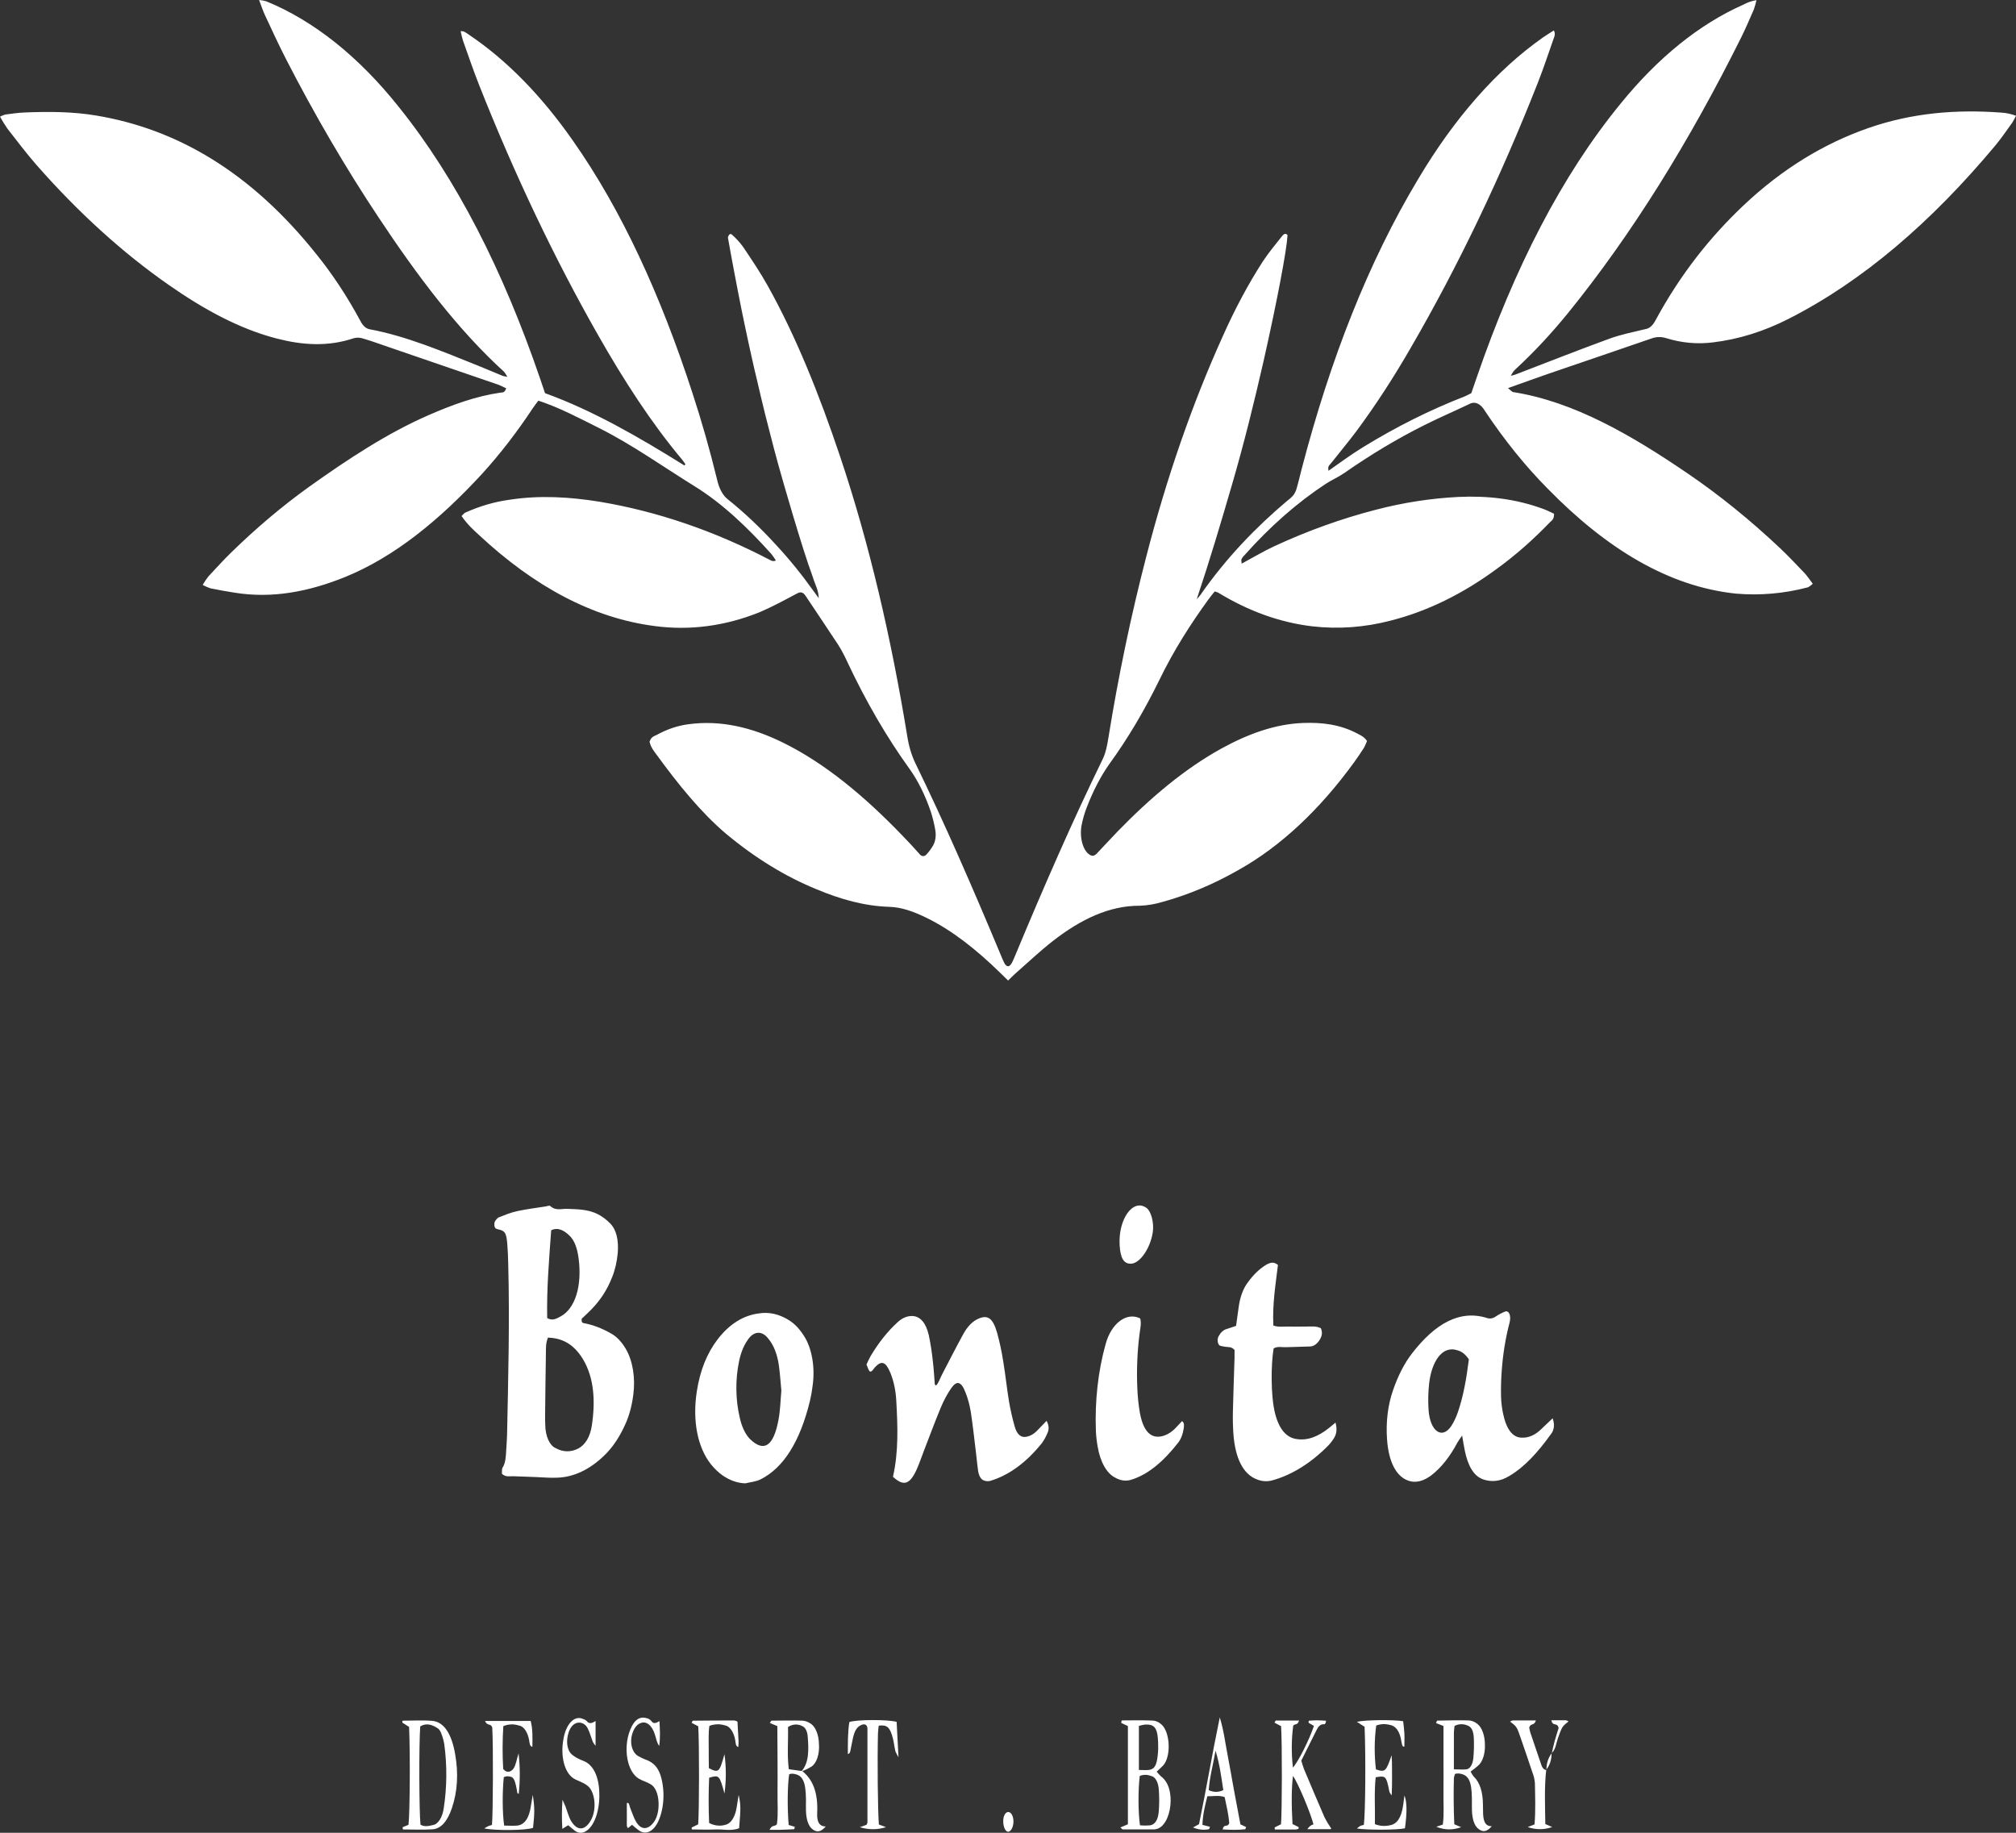 <svg width="110" height="100" viewBox="0 0 110 100" fill="none" xmlns="http://www.w3.org/2000/svg">
<rect x="0" y="0" width="110" height="100" fill="#333333" stroke="none"/>
<path d="M67.748 30.755C68.345 30.434 68.938 30.077 69.542 29.797C71.359 28.958 73.198 28.297 75.054 27.817C76.552 27.425 78.062 27.19 79.576 27.114C81.142 27.041 82.701 27.207 84.24 27.781C84.429 27.851 84.613 27.949 84.795 28.032C84.795 28.362 84.66 28.399 84.568 28.497C83.639 29.463 82.674 30.31 81.681 31.029C79.819 32.405 77.872 33.356 75.883 33.861C74.465 34.232 73.029 34.337 71.6 34.173C69.858 33.968 68.138 33.353 66.482 32.343C66.416 32.311 66.348 32.287 66.279 32.27C66.159 32.424 66.035 32.563 65.918 32.731C64.959 34.057 64.046 35.474 63.244 37.13C62.431 38.791 61.532 40.303 60.559 41.645C60.075 42.323 59.65 43.133 59.3 44.046C59.174 44.361 59.075 44.71 59.005 45.079C58.977 45.26 58.971 45.45 58.987 45.635C59.004 45.821 59.043 45.997 59.102 46.152C59.16 46.307 59.237 46.436 59.326 46.53C59.415 46.624 59.514 46.681 59.616 46.696C59.714 46.686 59.807 46.627 59.887 46.525C60.245 46.156 60.596 45.761 60.954 45.393C62.764 43.527 64.643 41.945 66.636 40.846C68.09 40.046 69.57 39.505 71.095 39.447C72.102 39.409 73.101 39.513 74.076 40.031C74.246 40.122 74.421 40.192 74.589 40.427C74.541 40.556 74.488 40.678 74.429 40.791C74.253 41.064 74.075 41.331 73.891 41.584C71.996 44.197 69.865 46.184 67.596 47.457C66.246 48.23 64.867 48.812 63.468 49.199C63.046 49.329 62.619 49.403 62.19 49.419C60.53 49.408 58.965 50.163 57.455 51.338C56.76 51.878 56.088 52.517 55.406 53.114C55.273 53.231 55.145 53.364 55.006 53.5L54.569 53.073C53.291 51.827 51.966 50.769 50.56 50.081C49.891 49.753 49.211 49.497 48.519 49.478C47.179 49.438 45.865 49.07 44.565 48.525C42.862 47.833 41.203 46.816 39.616 45.492C38.25 44.335 37.011 42.806 35.812 41.16C35.671 40.968 35.517 40.785 35.442 40.474C35.533 40.182 35.699 40.173 35.831 40.098C36.399 39.786 36.984 39.59 37.575 39.514C39.317 39.279 41.022 39.685 42.703 40.509C45.005 41.637 47.156 43.431 49.221 45.573C49.535 45.898 49.849 46.23 50.156 46.579C50.215 46.661 50.287 46.707 50.362 46.71C50.436 46.714 50.509 46.675 50.571 46.6C50.697 46.463 50.815 46.3 50.92 46.115C50.981 46.01 51.023 45.875 51.043 45.727C51.062 45.578 51.058 45.423 51.031 45.279C50.971 44.936 50.891 44.606 50.791 44.296C50.486 43.398 50.095 42.608 49.637 41.965C48.389 40.238 47.246 38.273 46.227 36.102C46.08 35.779 45.92 35.477 45.747 35.2C45.154 34.292 44.549 33.408 43.955 32.51C43.813 32.298 43.676 32.282 43.498 32.377C42.82 32.738 42.141 33.108 41.454 33.4C39.572 34.16 37.639 34.415 35.716 34.158C32.337 33.72 29.16 32.006 26.15 29.204C25.83 28.912 25.506 28.619 25.185 28.158C25.243 28.086 25.305 28.025 25.37 27.977C26.169 27.616 26.983 27.378 27.803 27.267C29.448 27.012 31.09 27.112 32.733 27.378C35.879 27.906 38.991 28.971 42.028 30.561C42.127 30.623 42.233 30.631 42.335 30.583C42.259 30.458 42.179 30.342 42.095 30.235C40.772 28.757 39.396 27.459 37.928 26.549C36.186 25.468 34.469 24.245 32.691 23.357C31.598 22.81 30.509 22.23 29.374 21.861C29.272 21.998 29.165 22.133 29.064 22.283C28.202 23.587 27.287 24.771 26.328 25.826C23.983 28.38 21.514 30.39 18.838 31.479C16.852 32.286 14.844 32.668 12.811 32.339C12.368 32.267 11.927 32.193 11.485 32.101C11.341 32.053 11.199 31.991 11.059 31.915C11.156 31.75 11.258 31.596 11.367 31.455C11.777 31.017 12.186 30.562 12.607 30.153C13.985 28.807 15.405 27.609 16.859 26.565C18.988 25.046 21.138 23.633 23.366 22.659C24.663 22.092 25.967 21.615 27.299 21.424C27.408 21.408 27.534 21.45 27.619 21.186C27.459 21.114 27.309 21.031 27.156 20.978C25.169 20.292 23.182 19.61 21.195 18.933C20.742 18.778 20.29 18.612 19.837 18.479C19.66 18.415 19.478 18.407 19.3 18.454C17.907 18.926 16.516 18.834 15.123 18.477C13.077 17.954 11.112 16.879 9.187 15.532C6.682 13.783 4.275 11.598 1.998 9.008C1.454 8.389 0.935 7.694 0.409 7.026C0.267 6.819 0.13 6.598 0 6.366C0.093 6.317 0.188 6.278 0.284 6.25C0.629 6.206 0.974 6.152 1.323 6.138C2.64 6.084 3.959 6.085 5.269 6.307C9.62 7.038 13.674 9.352 17.299 13.916C18.144 14.964 18.932 16.16 19.651 17.485C19.781 17.756 19.962 17.926 20.158 17.963C22.175 18.338 24.146 19.175 26.121 19.967C26.555 20.141 26.987 20.328 27.42 20.505C27.482 20.53 27.547 20.531 27.685 20.561C27.628 20.458 27.567 20.364 27.501 20.282C25.018 18.026 22.795 15.089 20.674 11.889C18.88 9.196 17.183 6.294 15.594 3.201C15.201 2.433 14.83 1.625 14.456 0.825C14.352 0.603 14.269 0.348 14.136 0C14.266 0.01 14.395 0.033 14.524 0.069C17.115 1.128 19.571 3.085 21.759 5.834C24.908 9.752 27.444 14.746 29.462 20.635C29.549 20.888 29.635 21.143 29.739 21.452C32.323 22.385 34.842 23.837 37.343 25.396C37.352 25.396 37.367 25.367 37.398 25.326C37.328 25.231 37.267 25.136 37.2 25.056C35.539 23.076 34.032 20.746 32.608 18.238C30.234 14.062 28.069 9.508 26.138 4.628C25.83 3.85 25.552 3.03 25.265 2.224C25.214 2.055 25.17 1.88 25.134 1.701C25.321 1.682 25.453 1.804 25.586 1.893C27.628 3.264 29.539 5.211 31.252 7.664C33.925 11.463 36.053 16.125 37.777 21.427C38.276 22.949 38.725 24.524 39.121 26.144C39.174 26.393 39.255 26.619 39.357 26.809C39.46 26.998 39.583 27.148 39.718 27.249C40.621 27.974 41.499 28.804 42.346 29.733C43.055 30.494 43.738 31.335 44.391 32.251C44.471 32.361 44.551 32.465 44.675 32.636C44.653 32.197 44.515 31.977 44.427 31.714C44.326 31.402 44.214 31.105 44.107 30.798C44.012 30.515 43.919 30.231 43.829 29.946C43.729 29.633 43.633 29.319 43.536 29.005C43.448 28.713 43.36 28.423 43.273 28.136C43.179 27.818 43.086 27.501 42.993 27.183C42.907 26.891 42.822 26.599 42.737 26.307C42.646 25.988 42.555 25.668 42.465 25.347C42.383 25.055 42.303 24.758 42.225 24.459C42.14 24.133 42.057 23.805 41.973 23.48C41.893 23.18 41.818 22.882 41.743 22.58C41.663 22.251 41.583 21.921 41.503 21.589C41.431 21.287 41.361 20.981 41.29 20.677C41.21 20.346 41.13 20.014 41.058 19.681C40.989 19.376 40.92 19.07 40.854 18.762C40.78 18.427 40.709 18.091 40.639 17.754C40.574 17.446 40.509 17.136 40.447 16.826C40.378 16.487 40.312 16.148 40.246 15.803C40.185 15.493 40.125 15.181 40.067 14.867C40.002 14.527 39.938 14.186 39.876 13.844C39.819 13.533 39.764 13.22 39.716 12.953C39.791 12.725 39.881 12.746 39.949 12.814C40.157 12.995 40.355 13.212 40.54 13.462C40.998 14.145 41.462 14.826 41.884 15.582C43.435 18.357 44.704 21.529 45.837 24.9C47.439 29.671 48.619 34.782 49.498 40.133C49.581 40.682 49.73 41.189 49.934 41.618C51.544 44.921 53.049 48.384 54.519 51.897C54.609 52.112 54.695 52.336 54.795 52.533C54.927 52.791 55.088 52.781 55.223 52.515C55.299 52.358 55.371 52.193 55.439 52.022C56.956 48.381 58.513 44.807 60.18 41.393C60.339 41.058 60.41 40.677 60.475 40.274C61.024 36.868 61.719 33.546 62.552 30.339C63.663 26.035 65.064 22.003 66.723 18.337C67.377 16.866 68.105 15.507 68.895 14.278C69.222 13.78 69.583 13.355 69.933 12.909C70.024 12.794 70.131 12.681 70.253 12.83C70.207 13.659 69.687 16.407 68.946 19.697C68.432 21.95 67.885 24.162 67.258 26.321C66.631 28.481 66.001 30.595 65.299 32.691C65.363 32.627 65.425 32.556 65.485 32.479C66.944 30.39 68.549 28.751 70.226 27.332C70.333 27.255 70.437 27.165 70.537 27.061C70.619 26.968 70.687 26.841 70.737 26.691C70.846 26.321 70.934 25.931 71.034 25.551C72.598 19.561 74.679 14.272 77.365 9.796C79.353 6.441 81.673 3.808 84.199 2.037C84.394 1.899 84.598 1.782 84.783 1.661C84.884 1.853 84.815 1.984 84.775 2.099C84.491 2.909 84.216 3.734 83.911 4.513C81.861 9.716 79.544 14.549 76.992 18.948C76.05 20.587 75.053 22.118 74.007 23.531C73.555 24.134 73.085 24.689 72.627 25.275C72.556 25.366 72.433 25.421 72.486 25.668C72.473 25.678 72.46 25.699 72.447 25.699C72.434 25.699 72.427 25.674 72.417 25.659L72.481 25.69C73.111 25.252 73.733 24.789 74.371 24.4C76.194 23.28 78.05 22.354 79.931 21.624C80.043 21.58 80.153 21.513 80.281 21.449C80.373 21.183 80.469 20.905 80.564 20.626C82.623 14.636 85.21 9.577 88.436 5.642C90.474 3.134 92.738 1.309 95.125 0.253C95.358 0.127 95.597 0.045 95.839 0.009C95.799 0.186 95.751 0.357 95.695 0.519C95.469 1.036 95.246 1.56 95.003 2.048C92.178 7.721 89.054 12.766 85.571 17.063C84.657 18.188 83.705 19.209 82.722 20.119C82.613 20.209 82.516 20.34 82.438 20.503C82.518 20.48 82.606 20.466 82.688 20.435C84.394 19.782 86.096 19.107 87.801 18.485C88.46 18.243 89.133 18.115 89.798 17.953C89.993 17.922 90.177 17.763 90.314 17.506C91.715 14.912 93.349 12.898 95.107 11.231C97.268 9.185 99.556 7.819 101.945 6.986C104.335 6.154 106.745 5.964 109.168 6.142C109.448 6.155 109.726 6.213 110 6.316C109.936 6.45 109.867 6.577 109.794 6.696C109.492 7.112 109.197 7.549 108.882 7.927C105.378 12.126 101.628 15.349 97.587 17.399C96.239 18.085 94.856 18.515 93.46 18.682C92.606 18.788 91.748 18.71 90.904 18.448C90.645 18.367 90.38 18.372 90.122 18.464C88.265 19.108 86.406 19.734 84.548 20.372C83.823 20.622 83.099 20.886 82.28 21.177C82.432 21.295 82.496 21.382 82.564 21.393C85.873 21.913 89.001 23.731 92.089 25.835C93.814 27.01 95.499 28.374 97.136 29.918C97.588 30.346 98.029 30.815 98.471 31.278C98.609 31.424 98.733 31.617 98.911 31.85C98.829 31.931 98.743 31.996 98.653 32.044C97.35 32.386 96.032 32.502 94.717 32.389C91.049 32.005 87.666 29.947 84.476 26.691C83.25 25.459 82.09 24.023 81.009 22.4C80.896 22.208 80.757 22.075 80.606 22.014C80.456 21.953 80.299 21.967 80.152 22.054C79.341 22.441 78.525 22.791 77.717 23.196C76.242 23.935 74.791 24.803 73.361 25.801C73.023 26.035 72.668 26.184 72.328 26.406C70.782 27.422 69.298 28.726 67.898 30.298C67.838 30.352 67.784 30.424 67.738 30.511C67.719 30.555 67.744 30.666 67.749 30.745C67.738 30.757 67.726 30.764 67.713 30.767C67.704 30.767 67.695 30.744 67.685 30.73L67.748 30.755Z" fill="white"/>
<path d="M27.385 80.41C27.395 80.301 27.381 80.141 27.416 80.087C27.588 79.826 27.604 79.474 27.621 79.113C27.634 78.844 27.662 78.577 27.667 78.306C27.73 75.212 27.813 72.119 27.732 69.022C27.726 68.631 27.708 68.24 27.678 67.853C27.625 67.26 27.547 67.155 27.191 67.077C27.143 67.068 27.095 67.052 27.049 67.028C27.03 67.012 27.014 66.989 27.001 66.961C26.988 66.932 26.979 66.898 26.974 66.861C26.97 66.825 26.97 66.787 26.974 66.751C26.979 66.714 26.988 66.681 27.002 66.652C27.06 66.549 27.13 66.471 27.206 66.424C27.543 66.293 27.881 66.154 28.223 66.081C28.745 65.968 29.27 65.906 29.794 65.822C29.874 65.811 29.973 65.754 30.034 65.811C30.334 66.079 30.648 65.941 30.956 65.957C31.515 65.983 32.074 65.974 32.621 66.249C32.857 66.368 33.085 66.54 33.3 66.759C33.637 67.103 33.761 67.666 33.706 68.366C33.663 68.842 33.559 69.293 33.402 69.681C33.099 70.458 32.693 71.01 32.244 71.469C32.074 71.643 31.898 71.801 31.739 71.953C31.72 72.169 31.788 72.179 31.852 72.192C32.359 72.288 32.859 72.479 33.345 72.76C33.646 72.924 33.921 73.213 34.15 73.606C34.332 73.914 34.466 74.306 34.538 74.741C34.609 75.175 34.616 75.637 34.557 76.078C34.486 76.669 34.34 77.22 34.13 77.686C33.819 78.387 33.434 78.966 32.997 79.388C32.198 80.176 31.306 80.6 30.398 80.625C30.004 80.645 29.609 80.603 29.215 80.59C28.804 80.575 28.393 80.562 27.983 80.545C27.788 80.542 27.589 80.603 27.385 80.41ZM29.903 72.975C29.766 73.291 29.79 73.603 29.786 73.897C29.766 75.007 29.755 76.119 29.743 77.231C29.743 77.411 29.743 77.592 29.752 77.772C29.758 78.062 29.816 78.34 29.917 78.564C30.018 78.787 30.157 78.943 30.311 79.008C30.723 79.241 31.163 79.245 31.577 79.021C31.924 78.821 32.199 78.422 32.295 77.766C32.493 76.435 32.412 75.192 31.831 74.197C31.28 73.266 30.603 73.01 29.901 72.981L29.903 72.975ZM29.858 71.918C30.149 72.083 30.37 71.944 30.588 71.827C31.383 71.403 31.763 70.172 31.574 68.683C31.503 68.125 31.353 67.681 31.073 67.418C30.766 67.125 30.444 66.95 30.075 67.125C29.961 68.722 29.824 70.288 29.857 71.923L29.858 71.918Z" fill="white"/>
<path d="M84.716 77.386C84.826 77.703 84.796 77.899 84.727 78.08C84.696 78.149 84.659 78.209 84.618 78.258C83.92 79.23 83.18 80.052 82.336 80.542C81.882 80.82 81.397 80.881 80.927 80.719C80.424 80.54 80.105 80.013 79.927 79.162C79.875 78.911 79.836 78.65 79.779 78.328C79.688 78.449 79.601 78.579 79.517 78.717C79.116 79.477 78.635 80.081 78.103 80.493C77.683 80.805 77.252 80.948 76.801 80.772C76.162 80.524 75.768 79.735 75.683 78.547C75.612 77.615 75.725 76.667 76.002 75.874C76.271 75.079 76.624 74.391 77.041 73.849C78.283 72.242 79.639 71.424 81.175 71.925C81.322 71.963 81.471 71.932 81.609 71.834C81.778 71.72 81.952 71.628 82.129 71.559C82.347 71.492 82.465 71.802 82.364 72.177C82.15 72.992 82.008 73.862 81.942 74.758C81.905 75.234 81.891 75.715 81.902 76.195C81.912 76.525 81.951 76.849 82.019 77.155C82.199 77.998 82.546 78.445 83.045 78.442C83.408 78.455 83.767 78.297 84.088 77.984C84.296 77.78 84.5 77.595 84.716 77.386ZM80.147 74.172C79.97 73.902 79.754 73.73 79.525 73.677C78.657 73.384 78.117 74.357 77.985 75.43C77.926 75.926 77.913 76.438 77.949 76.942C78.029 78.079 78.668 78.542 79.165 77.839C79.318 77.613 79.448 77.342 79.552 77.037C79.852 76.16 80.018 75.196 80.147 74.167V74.172Z" fill="white"/>
<path d="M57.106 77.522C57.247 77.79 57.237 78.001 57.16 78.175C57.071 78.39 56.965 78.581 56.847 78.741C56.003 79.796 55.042 80.499 54.033 80.799C53.919 80.828 53.803 80.821 53.691 80.778C53.616 80.759 53.547 80.7 53.49 80.61C53.433 80.52 53.392 80.402 53.371 80.27C53.326 79.977 53.304 79.685 53.268 79.393C53.171 78.603 53.088 77.805 52.968 77.026C52.906 76.653 52.81 76.301 52.685 75.984C52.452 75.372 52.206 75.298 51.893 75.755C51.688 76.054 51.503 76.398 51.342 76.778C51.014 77.567 50.71 78.385 50.397 79.199C50.273 79.517 50.162 79.853 50.027 80.154C49.645 81.007 49.303 81.111 48.723 80.575C49.034 79.224 48.983 77.814 48.903 76.407C48.873 75.864 48.763 75.346 48.584 74.909C48.331 74.294 48.098 74.212 47.737 74.605C47.695 74.652 47.657 74.716 47.616 74.76C47.472 74.906 47.44 74.882 47.279 74.451C47.349 74.291 47.423 74.139 47.501 73.995C47.938 73.261 48.428 72.644 48.958 72.16C49.221 71.908 49.516 71.786 49.812 71.805C50.212 71.835 50.514 72.168 50.673 72.827C50.774 73.3 50.851 73.789 50.901 74.288C50.952 74.696 50.971 75.117 51.006 75.532C51.006 75.548 51.031 75.556 51.074 75.596C51.209 75.475 51.291 75.207 51.4 74.997C51.786 74.259 52.166 73.508 52.561 72.788C52.796 72.358 53.094 72.062 53.419 71.936C53.898 71.74 54.176 71.921 54.406 72.719C54.546 73.228 54.66 73.76 54.744 74.309C54.863 75.026 54.939 75.77 55.058 76.486C55.138 76.942 55.239 77.386 55.359 77.812C55.482 78.264 55.7 78.439 55.973 78.397C56.203 78.365 56.427 78.237 56.626 78.021C56.781 77.856 56.934 77.7 57.106 77.522Z" fill="white"/>
<path d="M40.667 80.934C40.236 80.922 39.81 80.77 39.408 80.487C39.194 80.333 38.989 80.137 38.798 79.903C38.061 78.983 37.778 77.526 38.016 75.947C38.198 74.734 38.601 73.806 39.151 73.083C39.825 72.207 40.589 71.768 41.407 71.662C41.95 71.575 42.497 71.694 43.013 72.011C43.327 72.194 43.617 72.492 43.866 72.887C44.077 73.209 44.234 73.634 44.318 74.112C44.402 74.59 44.41 75.102 44.342 75.589C44.308 75.883 44.257 76.171 44.191 76.446C43.655 78.638 42.763 80.087 41.493 80.72C41.227 80.848 40.943 80.866 40.667 80.934ZM42.634 75.872C42.588 75.394 42.559 74.918 42.492 74.458C42.406 73.873 42.203 73.368 41.923 73.042C41.757 72.819 41.553 72.705 41.346 72.721C41.14 72.737 40.942 72.88 40.786 73.128C40.577 73.424 40.418 73.821 40.326 74.274C40.117 75.266 40.13 76.368 40.362 77.342C40.471 77.851 40.674 78.273 40.937 78.533C41.704 79.263 42.215 78.882 42.477 77.468C42.574 76.962 42.585 76.411 42.634 75.872Z" fill="white"/>
<path d="M67.445 72.342C67.493 71.995 67.54 71.677 67.581 71.359C67.65 70.796 67.831 70.3 68.088 69.967C68.377 69.568 68.698 69.254 69.04 69.037C69.26 68.905 69.482 68.805 69.729 69.019C69.6 70.094 69.421 71.154 69.479 72.325C69.783 72.431 70.077 72.367 70.369 72.379C70.66 72.391 70.928 72.379 71.207 72.379C71.5 72.392 71.797 72.325 72.073 72.472C72.174 72.716 72.12 72.899 72.035 73.057C71.878 73.33 71.668 73.477 71.451 73.467C71.025 73.488 70.597 73.485 70.173 73.505C69.945 73.517 69.714 73.441 69.493 73.572C69.333 74.541 69.357 76.131 69.532 76.947C69.74 77.916 70.145 78.408 70.696 78.509C71.335 78.63 71.937 78.373 72.519 77.91C72.634 77.817 72.749 77.716 72.869 77.618C72.968 77.973 72.928 78.246 72.789 78.464C72.691 78.621 72.584 78.759 72.47 78.876C71.519 79.837 70.483 80.48 69.409 80.775C69.131 80.847 68.849 80.827 68.576 80.717C67.841 80.439 67.393 79.58 67.297 78.21C67.271 77.822 67.262 77.431 67.271 77.041C67.293 76.05 67.331 75.063 67.361 74.072C67.365 73.926 67.361 73.78 67.361 73.659C67.188 73.46 67.019 73.513 66.857 73.483C66.76 73.461 66.66 73.457 66.564 73.421C66.536 73.408 66.511 73.382 66.49 73.346C66.469 73.309 66.454 73.264 66.446 73.213C66.438 73.163 66.437 73.109 66.444 73.058C66.451 73.007 66.465 72.96 66.484 72.922C66.6 72.706 66.751 72.564 66.915 72.519L67.445 72.342Z" fill="white"/>
<path d="M62.213 71.936C62.285 72.204 62.219 72.458 62.186 72.717C62.054 73.712 62.011 74.74 62.057 75.761C62.075 76.208 62.121 76.649 62.194 77.076C62.367 78.03 62.743 78.452 63.291 78.382C63.587 78.345 63.875 78.188 64.135 77.924C64.262 77.795 64.386 77.656 64.496 77.539C64.631 77.633 64.607 77.793 64.588 77.931C64.541 78.255 64.431 78.536 64.279 78.723C63.488 79.732 62.634 80.476 61.673 80.752C61.394 80.823 61.111 80.777 60.843 80.619C60.621 80.51 60.417 80.3 60.252 80.008C60.086 79.716 59.964 79.352 59.896 78.949C59.843 78.665 59.809 78.371 59.795 78.073C59.734 76.443 59.916 74.814 60.321 73.358C60.636 72.176 61.488 71.573 62.213 71.936Z" fill="white"/>
<path d="M61.202 93.869C61.776 93.869 62.349 93.851 62.923 93.879C63.086 93.892 63.246 93.969 63.392 94.107C63.856 94.545 63.907 95.872 63.45 96.344C63.351 96.446 63.247 96.537 63.112 96.665C63.189 96.761 63.269 96.848 63.352 96.925C63.818 97.277 63.911 97.939 63.863 98.483C63.829 98.825 63.736 99.139 63.597 99.376C63.457 99.613 63.28 99.761 63.09 99.797C63.042 99.81 62.993 99.817 62.943 99.816C62.385 99.816 61.826 99.816 61.266 99.816C61.237 99.816 61.209 99.773 61.131 99.71L61.542 99.536V94.177L61.178 94.007L61.202 93.869ZM62.19 96.896C62.095 97.648 62.098 98.893 62.201 99.591C62.391 99.61 62.58 99.61 62.769 99.591C63.036 99.539 63.195 99.279 63.229 98.807C63.257 98.424 63.257 98.036 63.229 97.653C63.219 97.457 63.171 97.274 63.094 97.136C63.016 96.999 62.915 96.916 62.808 96.902C62.604 96.82 62.394 96.818 62.19 96.896ZM62.142 96.573C62.35 96.573 62.511 96.589 62.672 96.573C62.991 96.534 63.108 96.338 63.169 95.775C63.183 95.659 63.192 95.54 63.195 95.42C63.205 94.333 63.051 94.085 62.533 94.094C62.407 94.094 62.283 94.139 62.142 94.167V96.573Z" fill="white"/>
<path d="M79.352 99.536L79.726 99.694C79.277 99.862 78.814 99.854 78.368 99.672L78.724 99.553C78.804 98.992 78.752 98.396 78.761 97.81C78.77 97.224 78.761 96.611 78.761 96.01V94.172L78.357 94.015C78.388 93.943 78.402 93.88 78.416 93.88C78.991 93.871 79.565 93.852 80.139 93.87C80.303 93.876 80.464 93.941 80.614 94.061C80.736 94.156 80.84 94.315 80.912 94.518C80.985 94.721 81.023 94.959 81.022 95.201C81.031 95.427 81.003 95.654 80.942 95.852C80.881 96.05 80.79 96.21 80.679 96.313C80.536 96.442 80.39 96.557 80.241 96.659C80.292 96.762 80.35 96.853 80.412 96.932C80.752 97.258 80.908 97.778 80.915 98.465C80.915 98.585 80.915 98.704 80.92 98.824C80.92 99.299 81.005 99.658 81.399 99.639C81.095 99.999 80.862 99.955 80.641 99.765C80.432 99.587 80.335 99.232 80.316 98.818C80.306 98.58 80.316 98.339 80.311 98.1C80.296 97.15 80.121 96.823 79.592 96.763C79.525 96.763 79.458 96.771 79.391 96.786C79.369 96.869 79.332 96.945 79.33 97.024C79.307 97.861 79.314 98.7 79.352 99.536ZM79.329 96.538C79.594 96.538 79.808 96.56 80.013 96.538C80.104 96.531 80.192 96.467 80.261 96.356C80.329 96.245 80.375 96.094 80.39 95.928C80.424 95.575 80.433 95.215 80.418 94.858C80.4 94.419 80.283 94.212 80.05 94.137C79.824 94.046 79.588 94.057 79.365 94.168C79.348 94.289 79.336 94.412 79.33 94.536C79.327 95.157 79.329 95.784 79.329 96.538Z" fill="white"/>
<path d="M43.73 96.627C43.746 96.626 43.763 96.629 43.779 96.636C44.326 97.074 44.645 97.77 44.588 98.934C44.565 99.396 44.711 99.665 45.059 99.653C44.754 100.011 44.519 99.97 44.296 99.776C44.089 99.594 43.994 99.238 43.977 98.823C43.968 98.614 43.977 98.404 43.977 98.193C43.966 97.147 43.781 96.807 43.204 96.775C43.155 96.779 43.107 96.79 43.06 96.808C42.966 97.404 42.954 98.667 43.033 99.573L43.371 99.676C43.349 99.742 43.339 99.806 43.326 99.806C43.048 99.822 42.767 99.833 42.491 99.84C42.345 99.84 42.2 99.84 41.99 99.84C42.123 99.548 42.267 99.675 42.39 99.539C42.469 98.988 42.416 98.391 42.425 97.8C42.434 97.21 42.425 96.601 42.425 96C42.425 95.4 42.418 94.808 42.414 94.18L42.007 94.01C42.056 93.938 42.077 93.882 42.096 93.882C42.656 93.882 43.215 93.863 43.774 93.882C43.921 93.889 44.067 93.938 44.206 94.028C44.341 94.101 44.46 94.25 44.546 94.454C44.632 94.657 44.681 94.906 44.685 95.163C44.705 95.419 44.676 95.68 44.603 95.901C44.531 96.123 44.419 96.293 44.286 96.382C44.104 96.498 43.917 96.588 43.727 96.649C44.143 96.196 44.133 95.48 44.072 94.75C44.063 94.614 44.031 94.487 43.98 94.386C43.93 94.285 43.863 94.216 43.79 94.187C43.53 94.047 43.252 94.062 42.996 94.23C43.017 95.005 42.94 95.771 43.041 96.532L43.73 96.627Z" fill="white"/>
<path d="M69.549 99.708L69.896 99.534C69.954 98.842 69.961 95.118 69.901 94.183L69.543 93.993C69.581 93.93 69.598 93.876 69.616 93.874C70.026 93.874 70.436 93.874 70.88 93.874C70.8 94.167 70.641 94.021 70.561 94.167C70.464 94.913 70.459 95.69 70.546 96.44C70.825 96.148 71.451 94.906 71.692 94.167L71.399 93.997C71.399 93.959 71.407 93.923 71.411 93.886C71.551 93.877 71.691 93.863 71.831 93.863C72.003 93.863 72.175 93.877 72.352 93.886C72.329 94.118 72.245 94.076 72.192 94.079C72.126 94.08 72.062 94.107 72.002 94.157C71.943 94.207 71.89 94.281 71.848 94.371C71.573 94.928 71.295 95.479 71.003 96.063C71.048 96.225 71.098 96.381 71.153 96.531C71.524 97.407 71.894 98.295 72.272 99.16C72.383 99.376 72.503 99.575 72.631 99.756C72.631 99.721 72.637 99.756 72.631 99.78C72.618 99.797 72.602 99.805 72.586 99.803H71.334C71.429 99.658 71.545 99.567 71.668 99.54C71.498 98.881 70.824 97.287 70.549 96.893C70.47 97.528 70.459 98.415 70.524 99.523L70.855 99.688V99.784C70.8 99.802 70.745 99.815 70.689 99.822C70.312 99.822 69.936 99.822 69.56 99.822C69.554 99.787 69.551 99.748 69.549 99.708Z" fill="white"/>
<path d="M21.97 99.695L22.289 99.565C22.365 98.916 22.385 95.711 22.322 94.225L21.951 93.987L21.963 93.885C22.502 93.885 23.042 93.848 23.58 93.893C24.226 93.949 24.644 94.597 24.837 95.721C25.014 96.744 24.972 97.731 24.655 98.66C24.411 99.378 24.058 99.781 23.602 99.81C23.062 99.845 22.521 99.819 21.981 99.819L21.97 99.695ZM22.943 99.558C23.16 99.686 23.388 99.633 23.613 99.581C23.754 99.56 23.888 99.459 23.996 99.291C24.104 99.124 24.18 98.898 24.214 98.647C24.388 97.516 24.398 96.321 24.243 95.18C24.21 94.98 24.159 94.79 24.092 94.621C24.05 94.491 23.988 94.386 23.914 94.32C23.59 94.096 23.26 93.99 22.929 94.197C22.857 95.145 22.868 98.864 22.943 99.549V99.558Z" fill="white"/>
<path d="M27.489 96.965C27.405 97.775 27.409 98.924 27.509 99.606C27.749 99.606 27.992 99.631 28.236 99.606C28.619 99.556 28.881 99.204 28.975 98.493C28.997 98.332 29.03 98.174 29.073 97.93C29.175 98.629 29.175 98.906 29.085 99.73C28.752 99.868 27.065 99.897 26.422 99.761C26.543 99.692 26.598 99.654 26.654 99.631C26.711 99.608 26.782 99.591 26.843 99.574C26.904 98.895 26.916 95.263 26.86 94.262C26.78 93.999 26.573 94.198 26.469 93.898H28.956C29.076 94.365 29.054 94.833 29.049 95.306C28.89 95.295 28.899 95.074 28.867 94.922C28.825 94.707 28.75 94.519 28.651 94.381C28.552 94.243 28.432 94.162 28.308 94.146C28.028 94.056 27.74 94.068 27.463 94.181C27.414 94.958 27.411 95.742 27.456 96.519C27.54 96.623 27.64 96.676 27.741 96.671C27.843 96.665 27.941 96.602 28.022 96.49C28.146 96.313 28.199 95.97 28.295 95.663C28.379 96.389 28.383 97.14 28.305 97.869C28.207 97.889 28.217 97.737 28.197 97.637C28.073 97.011 28.017 96.93 27.67 96.916C27.609 96.923 27.549 96.939 27.489 96.965Z" fill="white"/>
<path d="M75.932 95.768C75.942 95.904 75.949 96.04 75.951 96.177C75.951 96.738 75.968 97.302 75.935 97.964C75.863 97.847 75.819 97.809 75.808 97.751C75.642 96.902 75.616 96.874 75.062 96.972C74.973 97.813 75.038 98.664 75.02 99.53C75.293 99.635 75.574 99.654 75.851 99.588C76.214 99.526 76.463 99.182 76.558 98.516C76.582 98.348 76.603 98.177 76.632 97.964C76.774 98.339 76.776 98.897 76.659 99.755C76.301 99.846 74.645 99.86 74.039 99.767C74.1 99.71 74.163 99.662 74.228 99.621C74.29 99.598 74.353 99.582 74.416 99.571C74.501 98.93 74.524 95.828 74.457 94.216L74.035 93.946C74.459 93.84 76.002 93.823 76.561 93.911C76.59 94.132 76.612 94.356 76.628 94.582C76.64 94.818 76.628 95.058 76.628 95.298C76.512 95.328 76.495 95.173 76.468 95.032C76.376 94.424 76.137 94.155 75.815 94.11C75.574 94.048 75.33 94.061 75.091 94.148C74.987 94.934 74.982 95.752 75.076 96.542C75.58 96.707 75.626 96.661 75.932 95.768Z" fill="white"/>
<path d="M37.739 99.713L38.094 99.54C38.154 98.836 38.159 95.096 38.098 94.189L37.738 94.003C37.77 93.942 37.786 93.885 37.802 93.885C38.558 93.876 39.314 93.872 40.069 93.872C40.127 93.884 40.184 93.905 40.239 93.934C40.259 94.284 40.282 94.639 40.298 94.995C40.299 95.104 40.294 95.212 40.284 95.319C40.124 95.292 40.145 95.059 40.111 94.912C40.068 94.698 39.992 94.512 39.893 94.375C39.794 94.237 39.676 94.155 39.552 94.138C39.272 94.053 38.986 94.063 38.709 94.165C38.644 94.57 38.674 94.959 38.67 95.334C38.667 95.71 38.675 96.107 38.678 96.474C39.231 96.766 39.261 96.666 39.53 95.712C39.627 96.417 39.627 97.154 39.53 97.859C39.256 96.849 39.237 96.836 38.693 96.998C38.657 97.82 38.657 98.645 38.693 99.467C38.996 99.623 39.315 99.652 39.625 99.553C39.756 99.514 39.878 99.409 39.977 99.249C40.077 99.09 40.15 98.882 40.188 98.65C40.227 98.431 40.26 98.212 40.305 97.933C40.421 98.478 40.422 98.639 40.329 99.754C39.901 99.92 39.461 99.799 39.025 99.819C38.589 99.84 38.174 99.819 37.747 99.819L37.739 99.713Z" fill="white"/>
<path d="M47.955 99.549L48.344 99.695C47.872 99.841 47.389 99.841 46.917 99.695L47.285 99.561C47.3 99.52 47.331 99.47 47.331 99.415C47.331 97.703 47.331 95.993 47.331 94.284C47.331 94.257 47.316 94.232 47.291 94.158C47.173 94.028 47.033 94.091 46.892 94.175C46.822 94.219 46.758 94.288 46.703 94.379C46.648 94.469 46.604 94.579 46.573 94.701C46.514 94.915 46.48 95.15 46.43 95.371C46.401 95.496 46.405 95.674 46.262 95.705C46.262 95.106 46.255 94.523 46.342 93.961C46.724 93.815 48.46 93.815 48.923 93.949C48.954 94.525 48.985 95.118 49.025 95.882C48.923 95.68 48.871 95.616 48.85 95.528C48.8 95.308 48.775 95.068 48.72 94.852C48.566 94.243 48.4 94.094 47.947 94.155C47.928 94.292 47.914 94.431 47.905 94.571C47.867 96.064 47.895 98.871 47.955 99.549Z" fill="white"/>
<path d="M32.497 93.902V95.252C32.444 95.196 32.395 95.128 32.352 95.049C32.256 94.808 32.183 94.535 32.076 94.319C31.869 93.88 31.271 93.819 31.034 94.501C30.874 94.97 30.924 95.469 31.194 95.721C31.328 95.833 31.468 95.92 31.611 95.981C31.738 96.049 31.869 96.079 31.993 96.154C32.457 96.433 32.712 97.099 32.703 97.992C32.695 98.884 32.401 99.672 31.959 99.919C31.77 100.034 31.565 100.027 31.379 99.897C31.258 99.809 31.139 99.701 31.002 99.587L30.683 99.786C30.65 99.258 30.653 98.725 30.691 98.199C30.777 98.394 30.815 98.471 30.851 98.556C30.954 98.825 31.032 99.14 31.161 99.356C31.584 100.053 32.048 99.746 32.294 99.21C32.352 99.084 32.395 98.935 32.419 98.775C32.443 98.614 32.447 98.446 32.431 98.283C32.416 98.119 32.38 97.964 32.328 97.828C32.276 97.692 32.208 97.579 32.129 97.496C32.012 97.391 31.888 97.31 31.761 97.257C31.601 97.172 31.441 97.127 31.286 97.026C30.797 96.703 30.575 95.822 30.74 94.909C30.804 94.499 30.955 94.152 31.158 93.944C31.361 93.736 31.602 93.683 31.826 93.797C31.892 93.813 31.955 93.85 32.013 93.905C32.166 94.094 32.319 94.008 32.497 93.902Z" fill="white"/>
<path d="M61.711 68.95C61.322 68.962 61.135 68.658 61.092 67.952C61.005 66.503 61.836 65.36 62.571 65.917C62.81 66.101 62.97 66.71 62.904 67.198C62.783 68.088 62.206 68.935 61.711 68.95Z" fill="white"/>
<path d="M66.555 93.705C66.776 94.424 66.852 95.097 66.978 95.734C67.103 96.371 67.204 96.987 67.319 97.612C67.439 98.262 67.562 98.909 67.681 99.54L67.991 99.686C67.969 99.743 67.956 99.806 67.939 99.808C67.534 99.854 67.128 99.841 66.71 99.818C66.79 99.469 66.976 99.745 67.073 99.466C67.035 99.01 66.927 98.553 66.822 98.052C66.508 97.941 66.201 98.015 65.878 98.006C65.751 98.515 65.63 98.988 65.609 99.568L66.02 99.673C65.991 99.745 65.98 99.803 65.966 99.805C65.675 99.863 65.381 99.831 65.096 99.71L65.424 99.53C65.814 97.657 66.135 95.717 66.555 93.705ZM66.749 97.677C66.638 96.957 66.553 96.269 66.324 95.521C66.186 96.313 66.005 96.943 65.952 97.675C66.213 97.799 66.487 97.799 66.749 97.673V97.677Z" fill="white"/>
<path d="M35.983 93.909C36.006 94.373 36.036 94.777 35.969 95.261C35.829 95.078 35.801 94.833 35.735 94.644C35.658 94.394 35.538 94.198 35.394 94.085C35.249 93.973 35.089 93.951 34.937 94.022C34.825 94.063 34.721 94.157 34.635 94.294C34.322 94.814 34.391 95.515 34.783 95.793C34.971 95.9 35.162 95.988 35.355 96.057C35.63 96.189 35.881 96.384 36.04 96.861C36.164 97.253 36.219 97.705 36.197 98.156C36.175 98.607 36.076 99.035 35.916 99.379C35.787 99.657 35.614 99.852 35.421 99.938C35.228 100.024 35.025 99.996 34.841 99.857C34.719 99.772 34.602 99.663 34.487 99.565L34.264 99.749C34.241 99.702 34.202 99.661 34.202 99.621C34.202 99.204 34.202 98.788 34.202 98.377C34.337 98.328 34.337 98.523 34.38 98.629C34.489 98.888 34.578 99.189 34.709 99.403C34.973 99.841 35.324 99.841 35.619 99.489C35.725 99.374 35.812 99.204 35.867 99.001C35.923 98.799 35.946 98.571 35.933 98.345C35.926 98.117 35.88 97.899 35.803 97.721C35.725 97.543 35.618 97.413 35.498 97.352C35.297 97.223 35.082 97.179 34.877 97.059C34.224 96.7 33.983 95.4 34.381 94.392C34.606 93.823 34.919 93.632 35.29 93.75C35.373 93.763 35.453 93.809 35.524 93.886C35.665 94.099 35.816 93.997 35.983 93.909Z" fill="white"/>
<path d="M84.368 96.554C84.258 97.53 84.306 98.512 84.318 99.523L84.694 99.688C84.253 99.841 83.799 99.841 83.358 99.688L83.729 99.542C83.793 98.786 83.762 98.038 83.75 97.295C83.733 97.088 83.688 96.893 83.62 96.725C83.417 96.11 83.205 95.502 82.997 94.893C82.764 94.209 82.764 94.209 82.394 93.934C82.441 93.903 82.488 93.881 82.537 93.869C82.943 93.869 83.351 93.869 83.805 93.869C83.705 94.184 83.523 93.999 83.439 94.256C83.456 94.354 83.477 94.448 83.503 94.539C83.701 95.124 83.903 95.708 84.098 96.292C84.127 96.38 84.169 96.453 84.218 96.502C84.267 96.552 84.323 96.577 84.379 96.574L84.368 96.554Z" fill="white"/>
<path d="M55.298 99.374C55.298 99.509 55.272 99.639 55.225 99.743C55.178 99.846 55.112 99.916 55.04 99.941C54.88 99.979 54.738 99.704 54.74 99.375C54.739 99.308 54.745 99.241 54.758 99.179C54.772 99.116 54.792 99.059 54.818 99.012C54.844 98.964 54.875 98.926 54.909 98.901C54.943 98.877 54.979 98.865 55.016 98.867C55.09 98.867 55.161 98.921 55.214 99.015C55.266 99.11 55.297 99.239 55.298 99.374Z" fill="white"/>
<path d="M84.671 95.654C84.722 95.439 84.766 95.216 84.824 95.01C84.896 94.75 84.978 94.498 85.046 94.279C84.954 93.943 84.734 94.235 84.647 93.861C84.927 93.861 85.186 93.861 85.445 93.861C85.493 93.874 85.54 93.896 85.586 93.927C85.228 94.202 85.236 94.21 85.009 94.831C84.905 95.124 84.872 95.514 84.657 95.639L84.671 95.654Z" fill="white"/>
<path d="M84.661 95.639C84.661 96.05 84.548 96.336 84.369 96.554L84.379 96.57C84.379 96.161 84.5 95.88 84.671 95.654L84.661 95.639Z" fill="white"/>
<path d="M72.481 25.69L72.416 25.659C72.426 25.674 72.437 25.699 72.446 25.699C72.456 25.699 72.472 25.678 72.485 25.668C72.485 25.669 72.481 25.69 72.481 25.69Z" fill="white"/>
<path d="M67.747 30.755L67.688 30.725C67.697 30.738 67.706 30.758 67.716 30.761C67.728 30.758 67.74 30.751 67.751 30.739L67.747 30.755Z" fill="white"/>
</svg>
